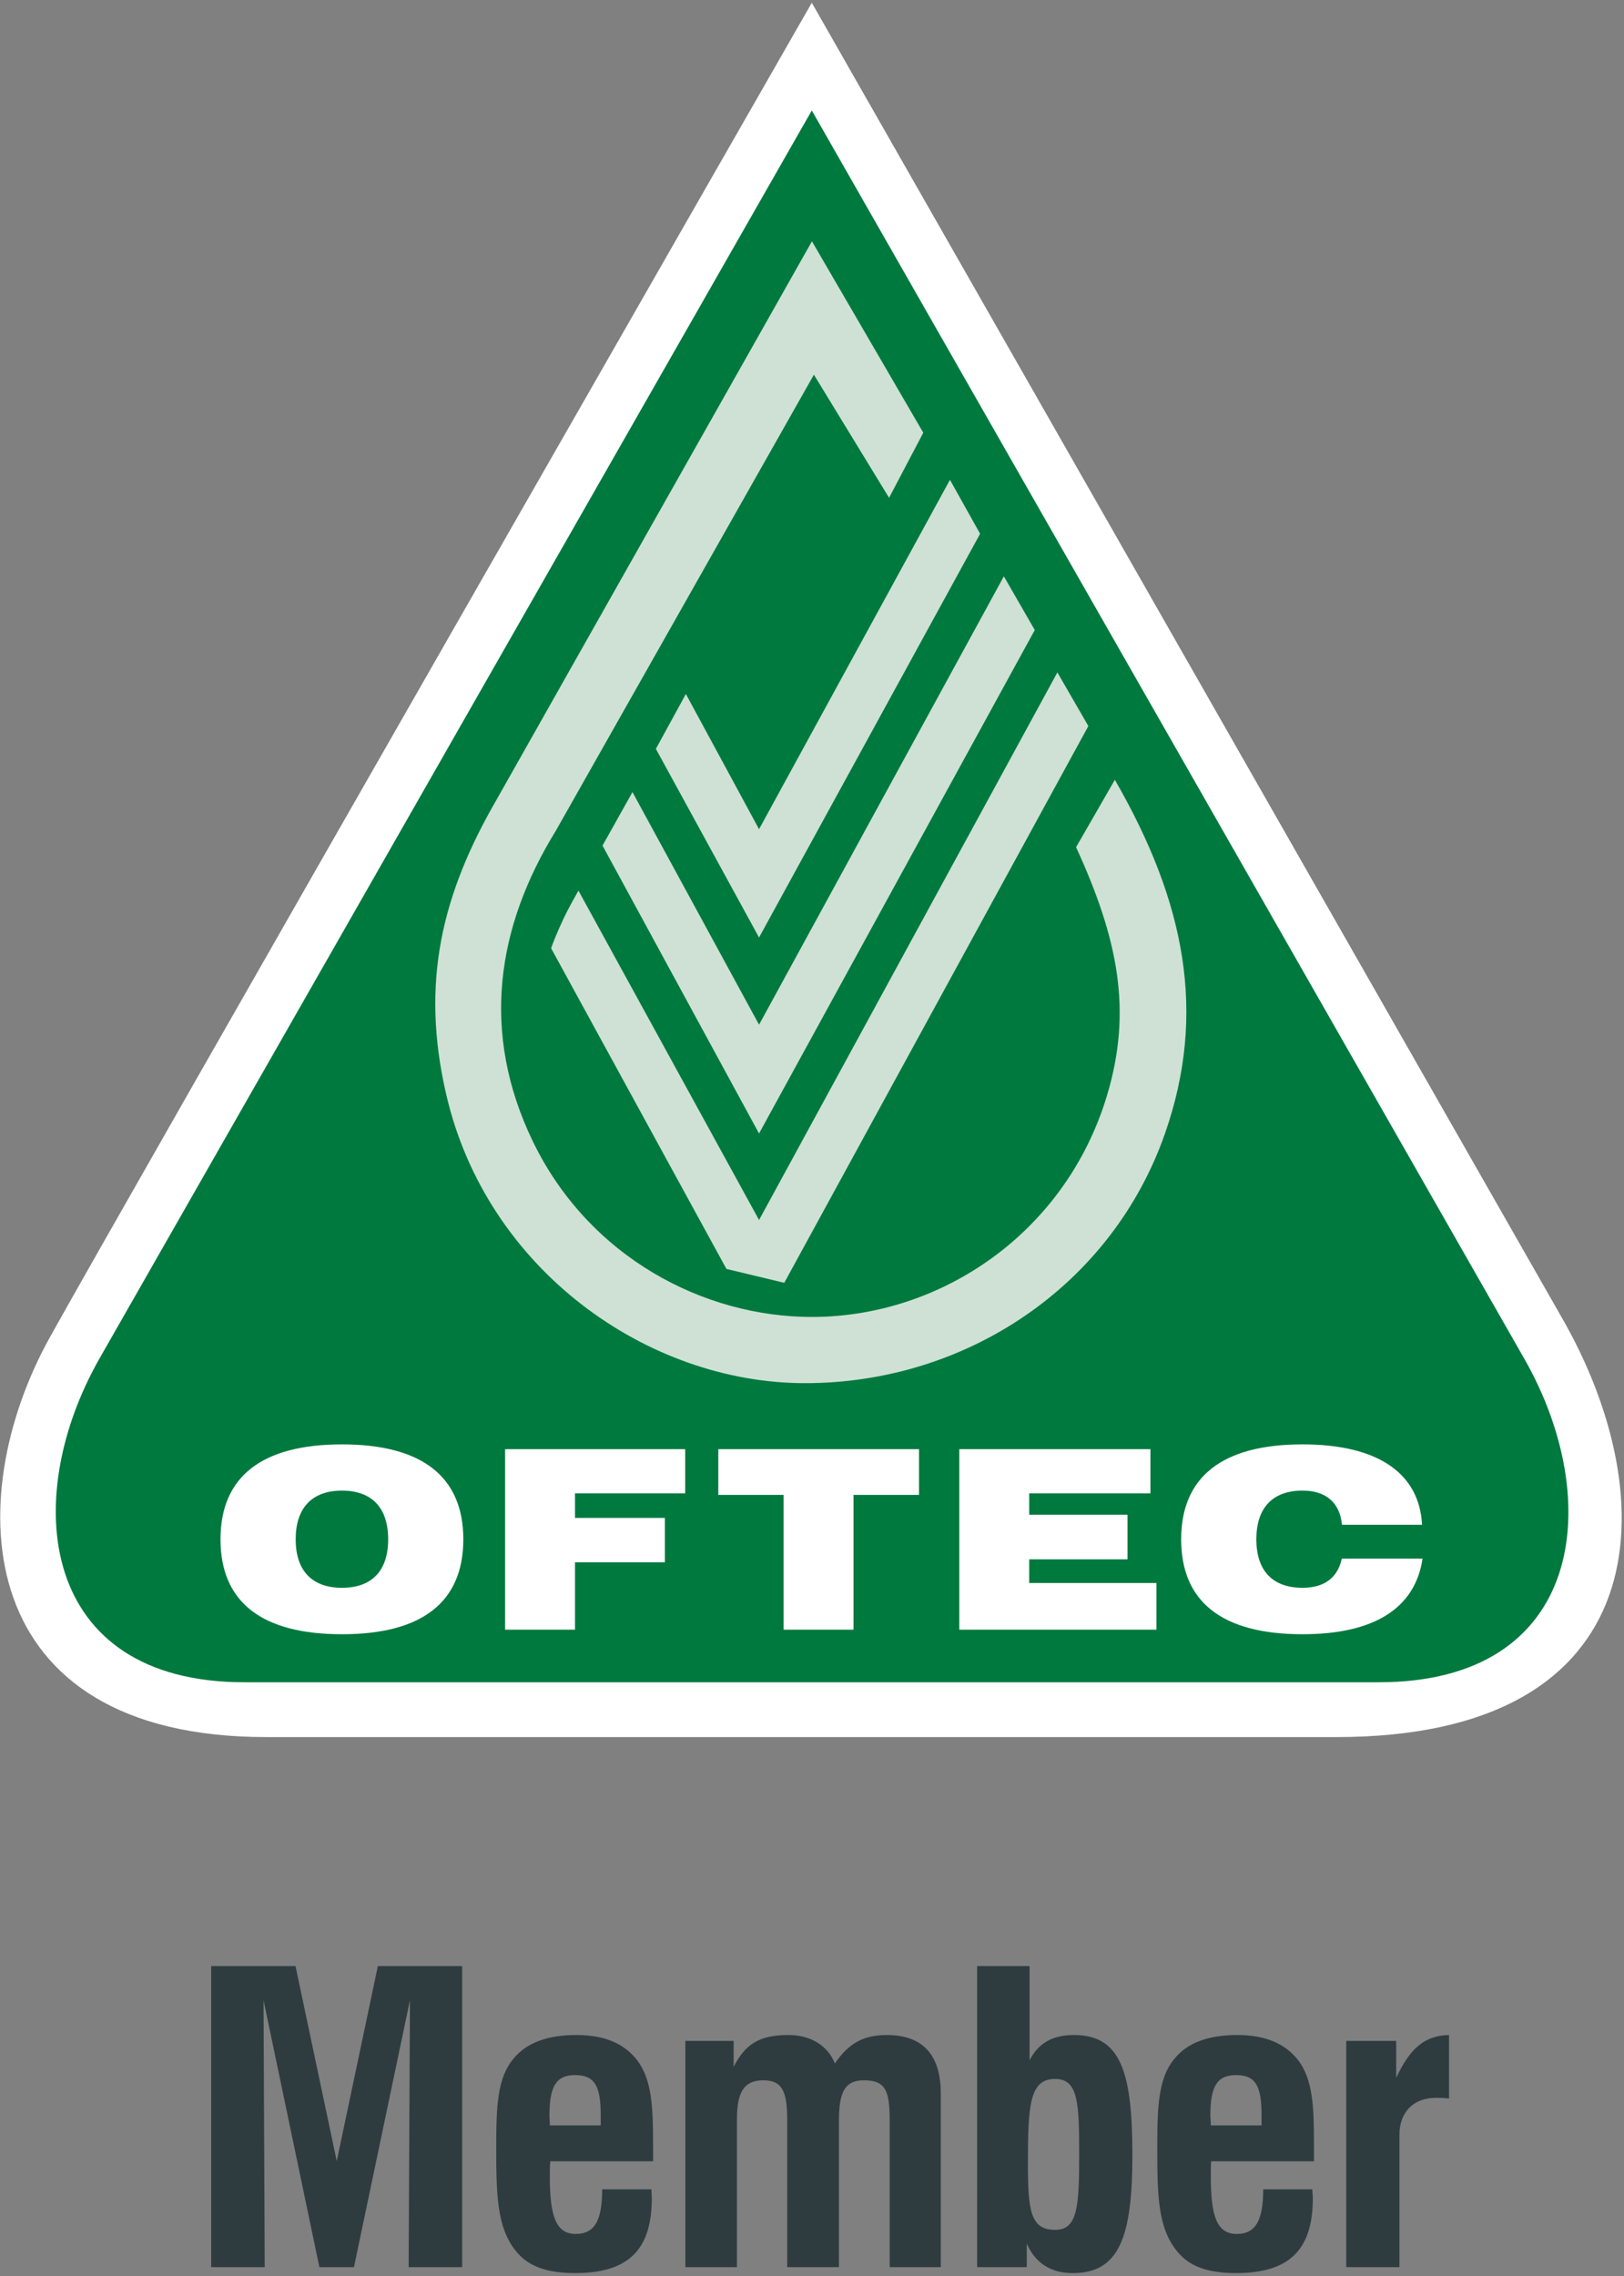 <?xml version="1.0" encoding="utf-8"?>
<!-- Generator: Adobe Illustrator 15.0.0, SVG Export Plug-In  -->
<!DOCTYPE svg PUBLIC "-//W3C//DTD SVG 1.1//EN" "http://www.w3.org/Graphics/SVG/1.1/DTD/svg11.dtd">
<svg version="1.1"
	 xmlns="http://www.w3.org/2000/svg" xmlns:xlink="http://www.w3.org/1999/xlink" xmlns:a="http://ns.adobe.com/AdobeSVGViewerExtensions/3.0/"
	 x="0px" y="0px" width="429px" height="601px" viewBox="-0.055 -0.729 429 601" enable-background="new -0.055 -0.729 429 601"
	 xml:space="preserve">
<rect x="-0.055" y="-0.729" width="429" height="601" fill="#808080" stroke="none"/>
<defs>
</defs>
<path fill="#FFFFFF" d="M214.391,0l197.922,346.808c28.208,48.735,25.358,111.112-59.339,111.112c-76.565,0-282.677,0-282.677,0
	c-78.112,0-81.008-62.792-57.131-105.641C30.204,321.506,214.391,0,214.391,0"/>
<path fill="#00793E" d="M214.391,28.434l188.196,329.554c21.499,37.612,15.829,85.461-38.405,85.461c-65.887,0-299.677,0-299.677,0
	c-54.15,0-59.518-48.32-38.188-85.641C52.09,312.619,214.391,28.434,214.391,28.434"/>
<path fill="#CEE1D4" d="M243.843,113.527L214.428,62.98l-83.263,147.357c-14.453,24.942-20.208,48.254-13.368,77.819
	c10.642,46.273,53.122,76.32,94.82,76.32c42.772,0,81.093-25.896,95.074-65.924c11.113-31.783,5.358-61.122-13.245-93.386
	l-10.245,17.792c11.197,24.396,14.877,43.264,8.17,65.565c-10.943,36.349-43.943,58.471-77.943,58.471
	c-28.584,0-58.829-15.754-73.659-46.216c-14.019-28.905-9.604-56.792,5.962-82.085l68.217-120.489l19.857,32.509"/>
<polyline fill="#CEE1D4" points="250.89,125.961 258.852,140.206 200.456,246.809 173.202,196.998 181.126,182.507 200.456,218.205 
	"/>
<polyline fill="#CEE1D4" points="265.126,151.442 273.295,165.621 200.456,298.554 159.107,222.535 167.022,208.413 
	200.456,269.827 "/>
<path fill="#CEE1D4" d="M279.267,176.81l8.18,14.169l-80.329,146.999l-15.273-3.66l-46.32-84.679
	c0.735-2.037,1.207-3.188,2.075-5.17c1.773-4.019,2.943-6.132,5.15-10.037l47.707,86.961"/>
<path fill-rule="evenodd" clip-rule="evenodd" fill="#FFFFFF" d="M78.052,405.703c0-8.292,4.321-12.858,12.236-12.858
	s12.197,4.566,12.197,12.858c0,8.293-4.282,12.802-12.197,12.802S78.052,413.996,78.052,405.703 M58.193,405.703
	c0,16.519,10.812,25.066,32.095,25.066c21.235,0,32.047-8.548,32.047-25.066c0-16.462-10.812-25.065-32.047-25.065
	C69.005,380.638,58.193,389.241,58.193,405.703z"/>
<polyline fill="#FFFFFF" points="133.372,429.562 151.844,429.562 151.844,411.77 175.579,411.77 175.579,400.053 151.844,400.053 
	151.844,393.563 180.947,393.563 180.947,381.901 133.372,381.901 "/>
<polyline fill="#FFFFFF" points="206.947,429.562 225.409,429.562 225.409,393.977 242.711,393.977 242.711,381.901 
	189.692,381.901 189.692,393.977 206.947,393.977 "/>
<polyline fill="#FFFFFF" points="253.353,429.562 305.437,429.562 305.437,417.241 271.823,417.241 271.823,410.996 
	297.785,410.996 297.785,399.213 271.823,399.213 271.823,393.563 303.842,393.563 303.842,381.901 253.353,381.901 "/>
<path fill="#FFFFFF" d="M354.445,401.863h21.15c-0.697-13.584-11.641-21.226-31.574-21.226c-21.236,0-32.057,8.604-32.057,25.065
	c0,16.519,10.82,25.066,32.057,25.066c19.027,0,29.764-6.925,31.707-19.963h-21.33c-1.123,5.113-4.67,7.698-10.377,7.698
	c-7.915,0-12.198-4.509-12.198-12.802c0-8.292,4.283-12.858,12.198-12.858C350.247,392.845,353.88,396.033,354.445,401.863"/>
<polyline fill="#2E3C40" points="55.731,597.881 69.873,597.881 69.562,527.391 84.316,597.881 93.448,597.881 108.24,527.391 
	107.892,597.881 122.032,597.881 122.032,518.382 99.76,518.382 88.901,569.881 78.005,518.382 55.731,518.382 "/>
<path fill-rule="evenodd" clip-rule="evenodd" fill="#2E3C40" d="M145.184,560.447c0-1.378-0.095-2.227-0.095-2.528
	c0-7.51,1.604-10.755,6.755-10.755c5.396,0,6.792,3.132,6.792,10.755c0,0.717,0,1.565,0,2.528 M159.014,577.334
	c0,8.057-1.896,11.773-6.963,11.773c-5.273,0-6.867-4.68-6.867-15.32c0-1.378,0-2.642,0.122-3.85h27.16v-4.51
	c0-9.905-0.339-16.999-4.15-22.112c-3.453-4.51-8.736-6.727-16.132-6.727c-7.528,0-13.104,1.981-16.604,6.255
	c-4.246,5.037-4.548,12.547-4.548,23.188c0,12.679,0.133,21.452,5.283,27.707c3.283,4.028,8.255,5.707,15.528,5.707
	c13.962,0,20.283-6.009,20.283-19.772c0-0.718-0.095-1.435-0.095-2.34H159.014z"/>
<path fill="#2E3C40" d="M180.994,597.881h13.623v-39c0-6.962,1.688-10.339,6.962-10.339c5.188,0,6.32,3.245,6.32,10.527v38.812
	h13.66v-38.452c0-7.34,1.265-10.887,6.623-10.887c6.142,0,6.792,3.377,6.792,11.188v38.15h13.491v-45.849
	c0-10.283-4.84-15.443-14.227-15.443c-6.142,0-10.038,2.104-13.755,7.51c-1.773-4.566-6.227-7.51-12.245-7.51
	c-7.735,0-11.415,2.405-14.49,8.405v-6.849h-12.755"/>
<path fill-rule="evenodd" clip-rule="evenodd" fill="#2E3C40" d="M278.663,548.184c6.142,0,6.358,6.377,6.358,20.019
	c0,13.811-0.434,19.829-6.358,19.829c-6.537,0-7.179-5.169-7.179-17.547C271.484,555.098,271.918,548.184,278.663,548.184
	 M258.069,597.881h13.112v-6.245c2.208,5.17,6.359,7.811,12.151,7.811c12.245,0,15.745-9.434,15.745-31.188
	c0-21.935-3.066-31.67-15.443-31.67c-5.585,0-9.387,2.104-11.717,6.67v-24.877h-13.849V597.881z"/>
<path fill-rule="evenodd" clip-rule="evenodd" fill="#2E3C40" d="M319.795,560.447c0-1.378-0.123-2.227-0.123-2.528
	c0-7.51,1.595-10.755,6.783-10.755c5.368,0,6.745,3.132,6.745,10.755c0,0.717,0,1.565,0,2.528 M333.635,577.334
	c0,8.057-1.906,11.773-6.963,11.773c-5.32,0-6.877-4.68-6.877-15.32c0-1.378,0-2.642,0.085-3.85h27.169v-4.51
	c0-9.905-0.302-16.999-4.112-22.112c-3.5-4.51-8.773-6.727-16.17-6.727c-7.49,0-13.113,1.981-16.566,6.255
	c-4.245,5.037-4.547,12.547-4.547,23.188c0,12.679,0.085,21.452,5.273,27.707c3.245,4.028,8.217,5.707,15.528,5.707
	c13.934,0,20.292-6.009,20.292-19.772c0-0.718-0.132-1.435-0.132-2.34H333.635z"/>
<path fill="#2E3C40" d="M355.568,597.881h14.057v-34.972c0-5.83,3.594-9.735,9.604-9.735c0.858,0,2.028,0,3.5,0.179v-16.764
	c-6.566,0.123-10.378,3.67-13.963,11.292v-9.735h-13.197"/>
</svg>
